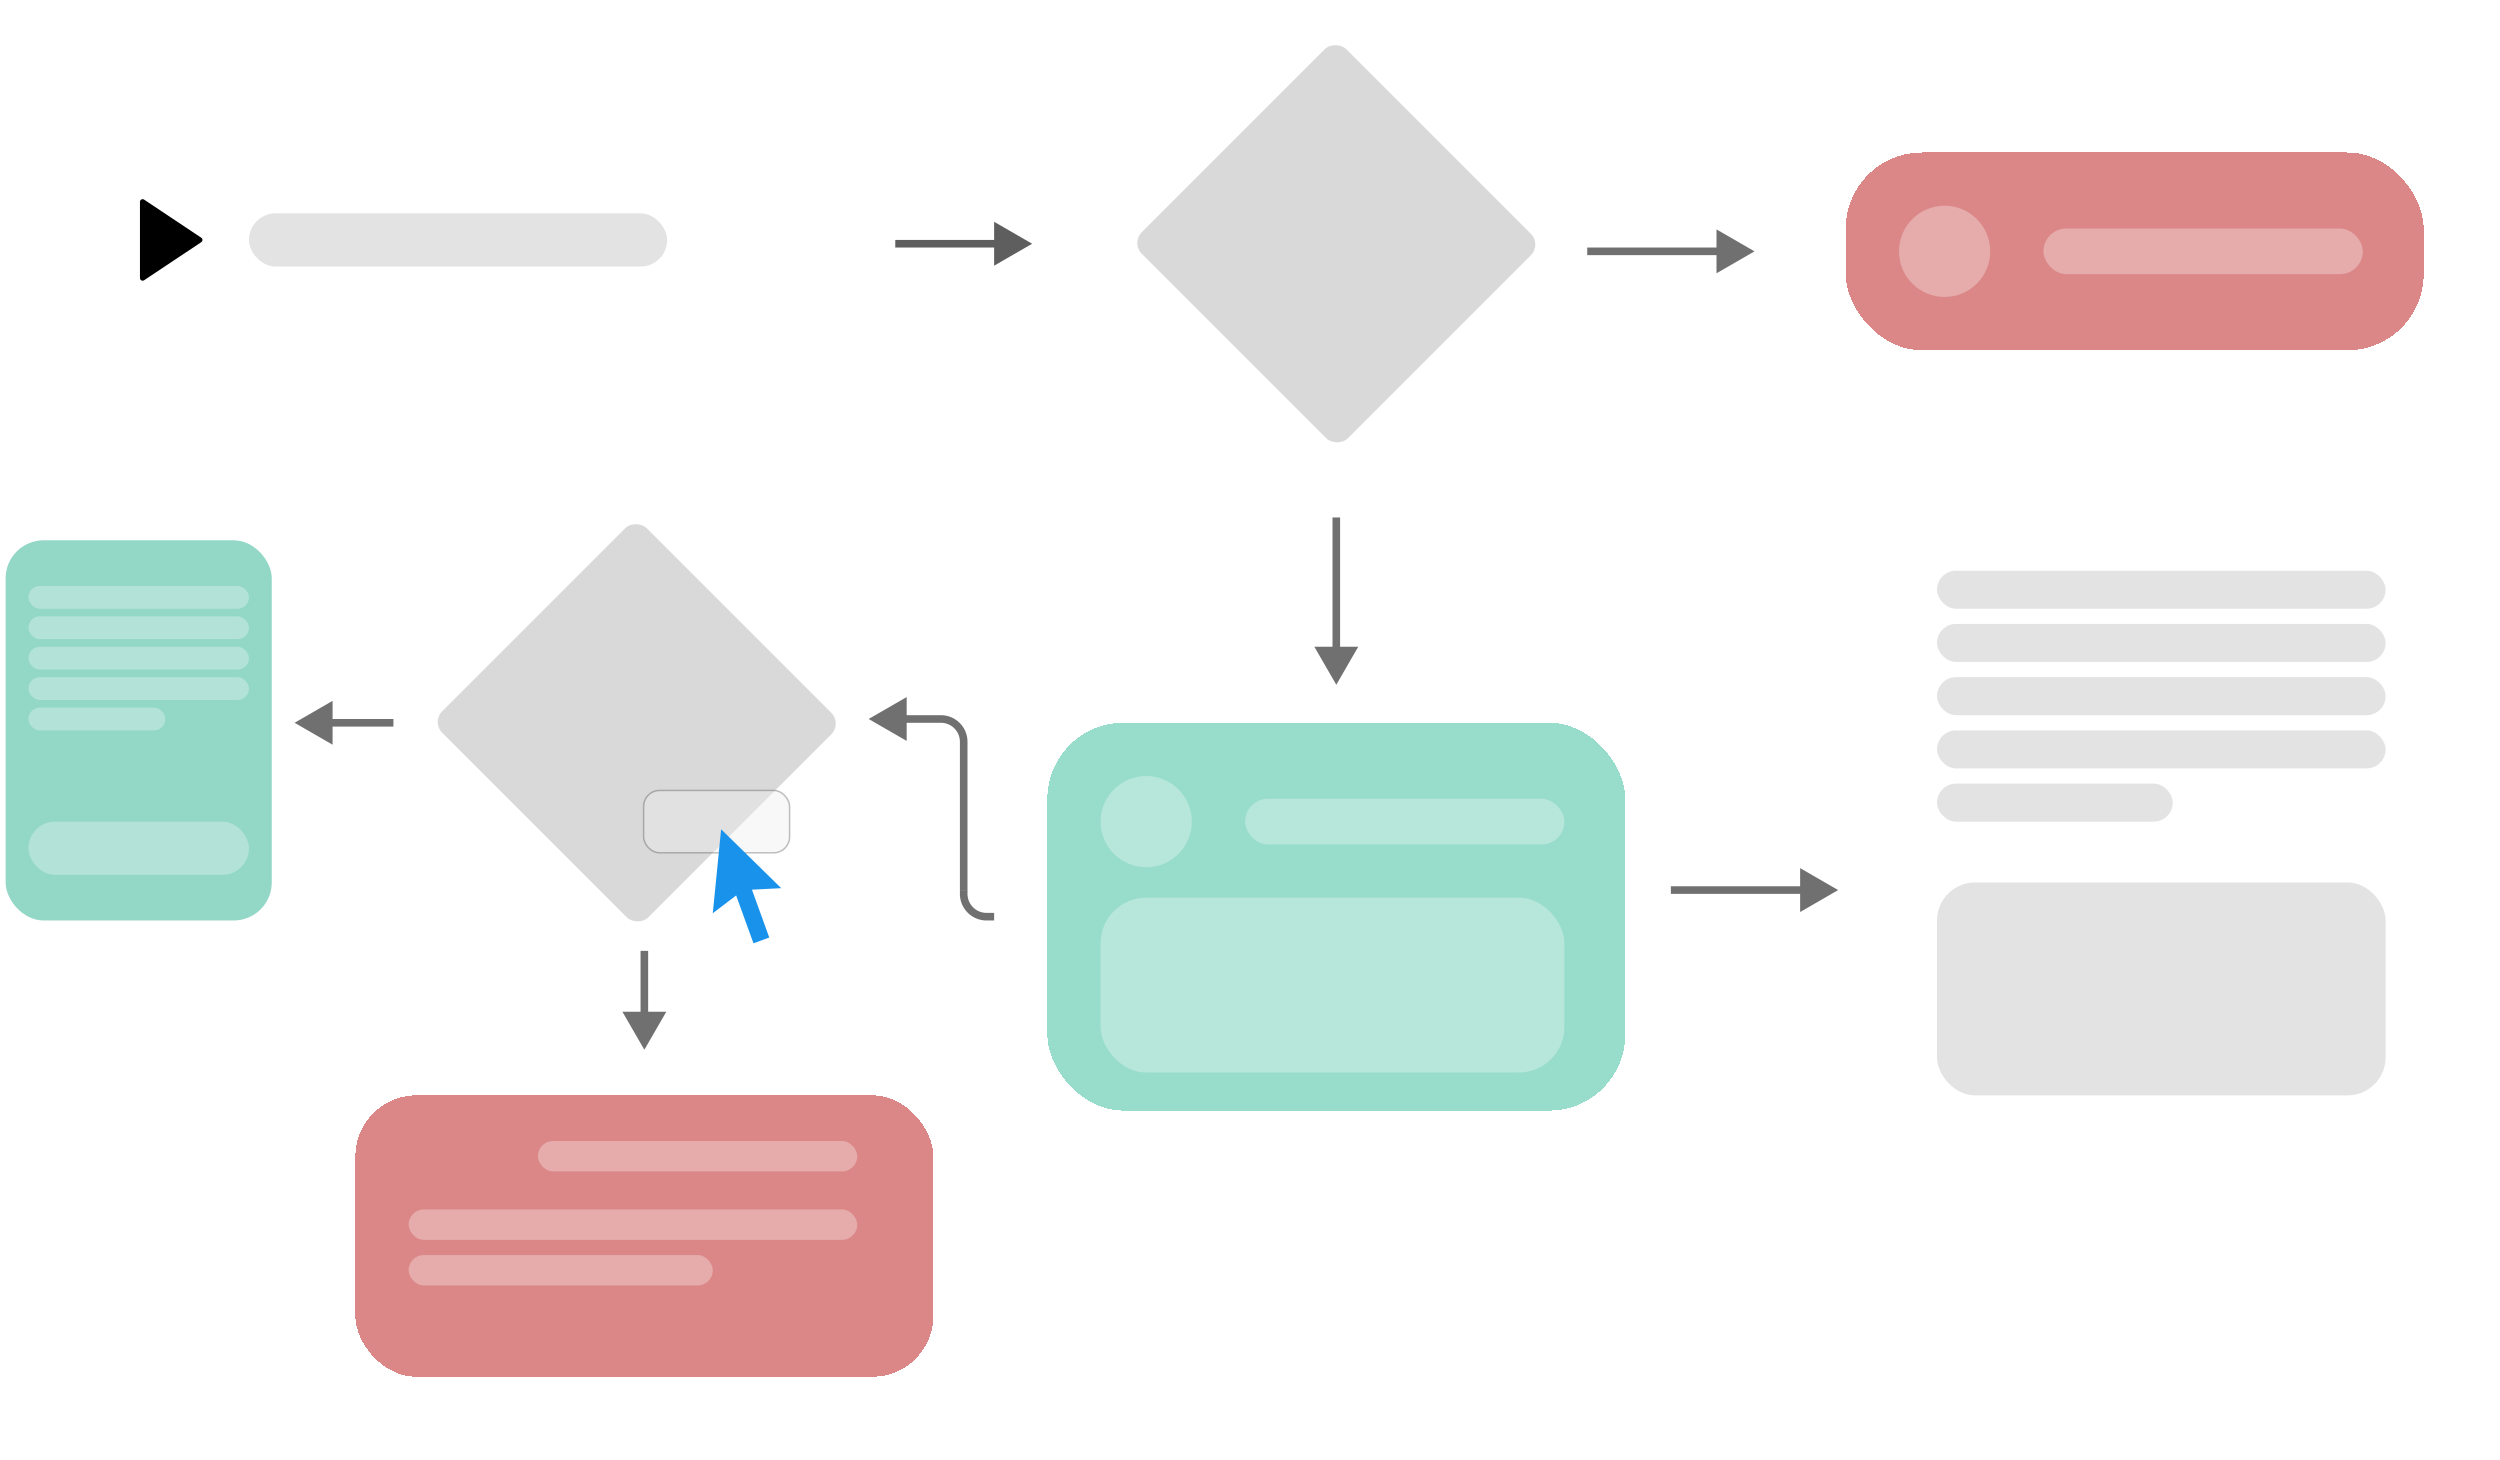 <svg xmlns="http://www.w3.org/2000/svg" width="298" height="174" fill="none" xmlns:v="https://vecta.io/nano"><style><![CDATA[.B{fill-opacity:.3}.C{fill-opacity:.74}.D{color-interpolation-filters:sRGB}.E{flood-opacity:0}.F{fill:#d9d9d9}.G{shape-rendering:crispEdges}]]></style><g clip-path="url(#H)"><g filter="url(#A)"><rect x="3.39" y="14.552" width="96.076" height="29.004" rx="8.157" fill="#fff"/></g><path d="M123.032 29.054l-4.532-2.617v5.233l4.532-2.616zm-16.315.453h12.236v-.906h-12.236v.906z" fill="#5e5e5e"/><path d="M23.987 28.868l-6.805 4.536a.32.32 0 0 1-.445-.089c-.035-.053-.054-.115-.054-.178v-9.073a.32.32 0 0 1 .499-.267l6.805 4.536a.32.32 0 0 1 0 .534z" fill="#000"/><rect x="29.675" y="25.429" width="49.851" height="6.345" rx="3.172" class="C F"/><g fill="#fff" class="B"><rect x="189.197" y="58.964" width="80.668" height="5.438" rx="2.719"/><circle cx="194.636" cy="31.773" r="5.438"/></g><g class="F"><rect x="134.814" y="28.963" width="34.48" height="34.738" rx="1.813" transform="rotate(315 134.814 28.963)"/><rect x="51.428" y="86.065" width="34.48" height="34.738" rx="1.813" transform="rotate(315 51.428 86.065)"/></g><g fill="#707070"><path d="M209.138 29.96l-4.532-2.616v5.233l4.532-2.617zm-19.941.453h15.862v-.906h-15.862v.906zm-29.911 51.211l2.617-4.532h-5.233l2.616 4.532zm-.453-19.94v15.862h.906V61.684h-.906zm60.274 44.412l-4.532-2.616v5.233l4.532-2.617zm-19.94.453h15.862v-.906h-15.862v.906zm-95.623-20.846l4.532 2.617v-5.233l-4.532 2.616zm11.783 20.393V88.422h-.906v17.674h.906zm-3.172-20.847h-4.532v.906h4.532v-.906zm3.172 3.172c0-1.752-1.42-3.172-3.172-3.172v.906c1.251 0 2.266 1.014 2.266 2.266h.906z"/></g><path d="M114.874 106.096v.453a2.72 2.72 0 0 0 2.719 2.72h.907" stroke="#707070" stroke-width=".906"/><g fill="#707070"><path d="M76.807 125.13l2.617-4.532H74.19l2.616 4.532zm-.453-11.783v7.704h.906v-7.704h-.906zM35.113 86.156l4.532 2.616v-5.233l-4.532 2.617zm11.783-.453h-7.704v.906h7.704v-.906z"/></g><rect x=".671" y="64.403" width="31.723" height="45.319" rx="4.532" fill="#93d7c7"/><g filter="url(#B)"><rect x="76.807" y="94.313" width="17.221" height="7.251" rx="1.813" fill="#efeded" fill-opacity=".41"/><rect x="76.716" y="94.222" width="17.402" height="7.432" rx="1.903" stroke="#6a6a6c" stroke-opacity=".44" stroke-width=".181"/></g><g filter="url(#C)"><path d="M89.632 102.423l2.064 5.703-1.883.689-2.064-5.703-2.786 2.119.995-10.011 7.162 7.025-3.489.178z" fill="#1892eb"/></g></g><g filter="url(#D)"><rect x="226.358" y="57.152" width="62.54" height="80.668" rx="8.157" fill="#fff"/></g><g class="F C"><rect x="230.891" y="68.028" width="53.476" height="4.532" rx="2.266"/><rect x="230.891" y="74.373" width="53.476" height="4.532" rx="2.266"/><rect x="230.891" y="80.717" width="53.476" height="4.532" rx="2.266"/><rect x="230.891" y="87.062" width="53.476" height="4.532" rx="2.266"/><rect x="230.891" y="93.407" width="28.098" height="4.532" rx="2.266"/><rect x="230.891" y="105.189" width="53.476" height="25.379" rx="4.532"/></g><g filter="url(#E)" class="G"><rect x="220.014" y="18.178" width="68.885" height="23.566" rx="9.064" fill="#b30202" fill-opacity=".47"/></g><g filter="url(#F)" class="G"><rect x="42.364" y="130.568" width="68.885" height="33.536" rx="7.251" fill="#b30202" fill-opacity=".47"/></g><g filter="url(#G)" class="G"><rect x="124.844" y="86.156" width="68.885" height="46.225" rx="9.064" fill="#03aa82" fill-opacity=".41"/></g><g fill="#fff" class="B"><rect x="243.579" y="27.241" width="38.068" height="5.438" rx="2.719"/><rect x="64.117" y="136.006" width="38.068" height="3.626" rx="1.813"/><rect x="48.709" y="144.164" width="53.476" height="3.626" rx="1.813"/><rect x="48.709" y="149.602" width="36.255" height="3.626" rx="1.813"/><rect x="148.41" y="95.22" width="38.068" height="5.438" rx="2.719"/><rect x="131.188" y="107.002" width="55.289" height="20.847" rx="5.438"/><rect x="3.39" y="97.939" width="26.285" height="6.345" rx="3.172"/><rect x="3.39" y="69.841" width="26.285" height="2.719" rx="1.36"/><rect x="3.39" y="73.466" width="26.285" height="2.719" rx="1.36"/><rect x="3.39" y="77.092" width="26.285" height="2.719" rx="1.36"/><rect x="3.39" y="80.717" width="26.285" height="2.719" rx="1.36"/><rect x="3.39" y="84.343" width="16.315" height="2.719" rx="1.36"/><circle cx="231.797" cy="29.96" r="5.438"/><circle cx="136.627" cy="97.939" r="5.438"/></g><defs><filter id="A" x="-5.674" y="5.488" width="114.204" height="47.131" filterUnits="userSpaceOnUse" class="D"><feFlood result="A" class="E"/><feColorMatrix in="SourceAlpha" values="0 0 0 0 0 0 0 0 0 0 0 0 0 0 0 0 0 0 127 0" result="B"/><feOffset/><feGaussianBlur stdDeviation="4.532"/><feComposite in2="B" operator="out"/><feColorMatrix values="0 0 0 0 0 0 0 0 0 0 0 0 0 0 0 0 0 0 0.06 0"/><feBlend in2="A"/><feBlend in="SourceGraphic"/></filter><filter id="B" x="73" y="90.506" width="24.835" height="14.864" filterUnits="userSpaceOnUse" class="D"><feFlood class="E"/><feGaussianBlur stdDeviation="1.813"/><feComposite in2="SourceAlpha" operator="in"/><feBlend in="SourceGraphic"/></filter><filter id="C" x="81.338" y="95.22" width="15.408" height="20.847" filterUnits="userSpaceOnUse" class="D"><feFlood result="A" class="E"/><feColorMatrix in="SourceAlpha" values="0 0 0 0 0 0 0 0 0 0 0 0 0 0 0 0 0 0 127 0" result="B"/><feOffset dy="3.626"/><feGaussianBlur stdDeviation="1.813"/><feComposite in2="B" operator="out"/><feColorMatrix values="0 0 0 0 0 0 0 0 0 0 0 0 0 0 0 0 0 0 0.25 0"/><feBlend in2="A"/><feBlend in="SourceGraphic"/></filter><filter id="D" x="217.295" y="48.088" width="80.668" height="98.795" filterUnits="userSpaceOnUse" class="D"><feFlood result="A" class="E"/><feColorMatrix in="SourceAlpha" values="0 0 0 0 0 0 0 0 0 0 0 0 0 0 0 0 0 0 127 0" result="B"/><feOffset/><feGaussianBlur stdDeviation="4.532"/><feComposite in2="B" operator="out"/><feColorMatrix values="0 0 0 0 0 0 0 0 0 0 0 0 0 0 0 0 0 0 0.06 0"/><feBlend in2="A"/><feBlend in="SourceGraphic"/></filter><filter id="E" x="210.95" y="9.114" width="87.012" height="41.693" filterUnits="userSpaceOnUse" class="D"><feFlood result="A" class="E"/><feColorMatrix in="SourceAlpha" values="0 0 0 0 0 0 0 0 0 0 0 0 0 0 0 0 0 0 127 0" result="B"/><feOffset/><feGaussianBlur stdDeviation="4.532"/><feComposite in2="B" operator="out"/><feColorMatrix values="0 0 0 0 0 0 0 0 0 0 0 0 0 0 0 0 0 0 0.06 0"/><feBlend in2="A"/><feBlend in="SourceGraphic"/></filter><filter id="F" x="33.301" y="121.505" width="87.012" height="51.664" filterUnits="userSpaceOnUse" class="D"><feFlood result="A" class="E"/><feColorMatrix in="SourceAlpha" values="0 0 0 0 0 0 0 0 0 0 0 0 0 0 0 0 0 0 127 0" result="B"/><feOffset/><feGaussianBlur stdDeviation="4.532"/><feComposite in2="B" operator="out"/><feColorMatrix values="0 0 0 0 0 0 0 0 0 0 0 0 0 0 0 0 0 0 0.06 0"/><feBlend in2="A"/><feBlend in="SourceGraphic"/></filter><filter id="G" x="115.78" y="77.092" width="87.012" height="64.353" filterUnits="userSpaceOnUse" class="D"><feFlood result="A" class="E"/><feColorMatrix in="SourceAlpha" values="0 0 0 0 0 0 0 0 0 0 0 0 0 0 0 0 0 0 127 0" result="B"/><feOffset/><feGaussianBlur stdDeviation="4.532"/><feComposite in2="B" operator="out"/><feColorMatrix values="0 0 0 0 0 0 0 0 0 0 0 0 0 0 0 0 0 0 0.06 0"/><feBlend in2="A"/><feBlend in="SourceGraphic"/></filter><clipPath id="H"><path fill="#fff" transform="translate(.671 .957)" d="M0 0h290.04v170.399H0z"/></clipPath></defs></svg>